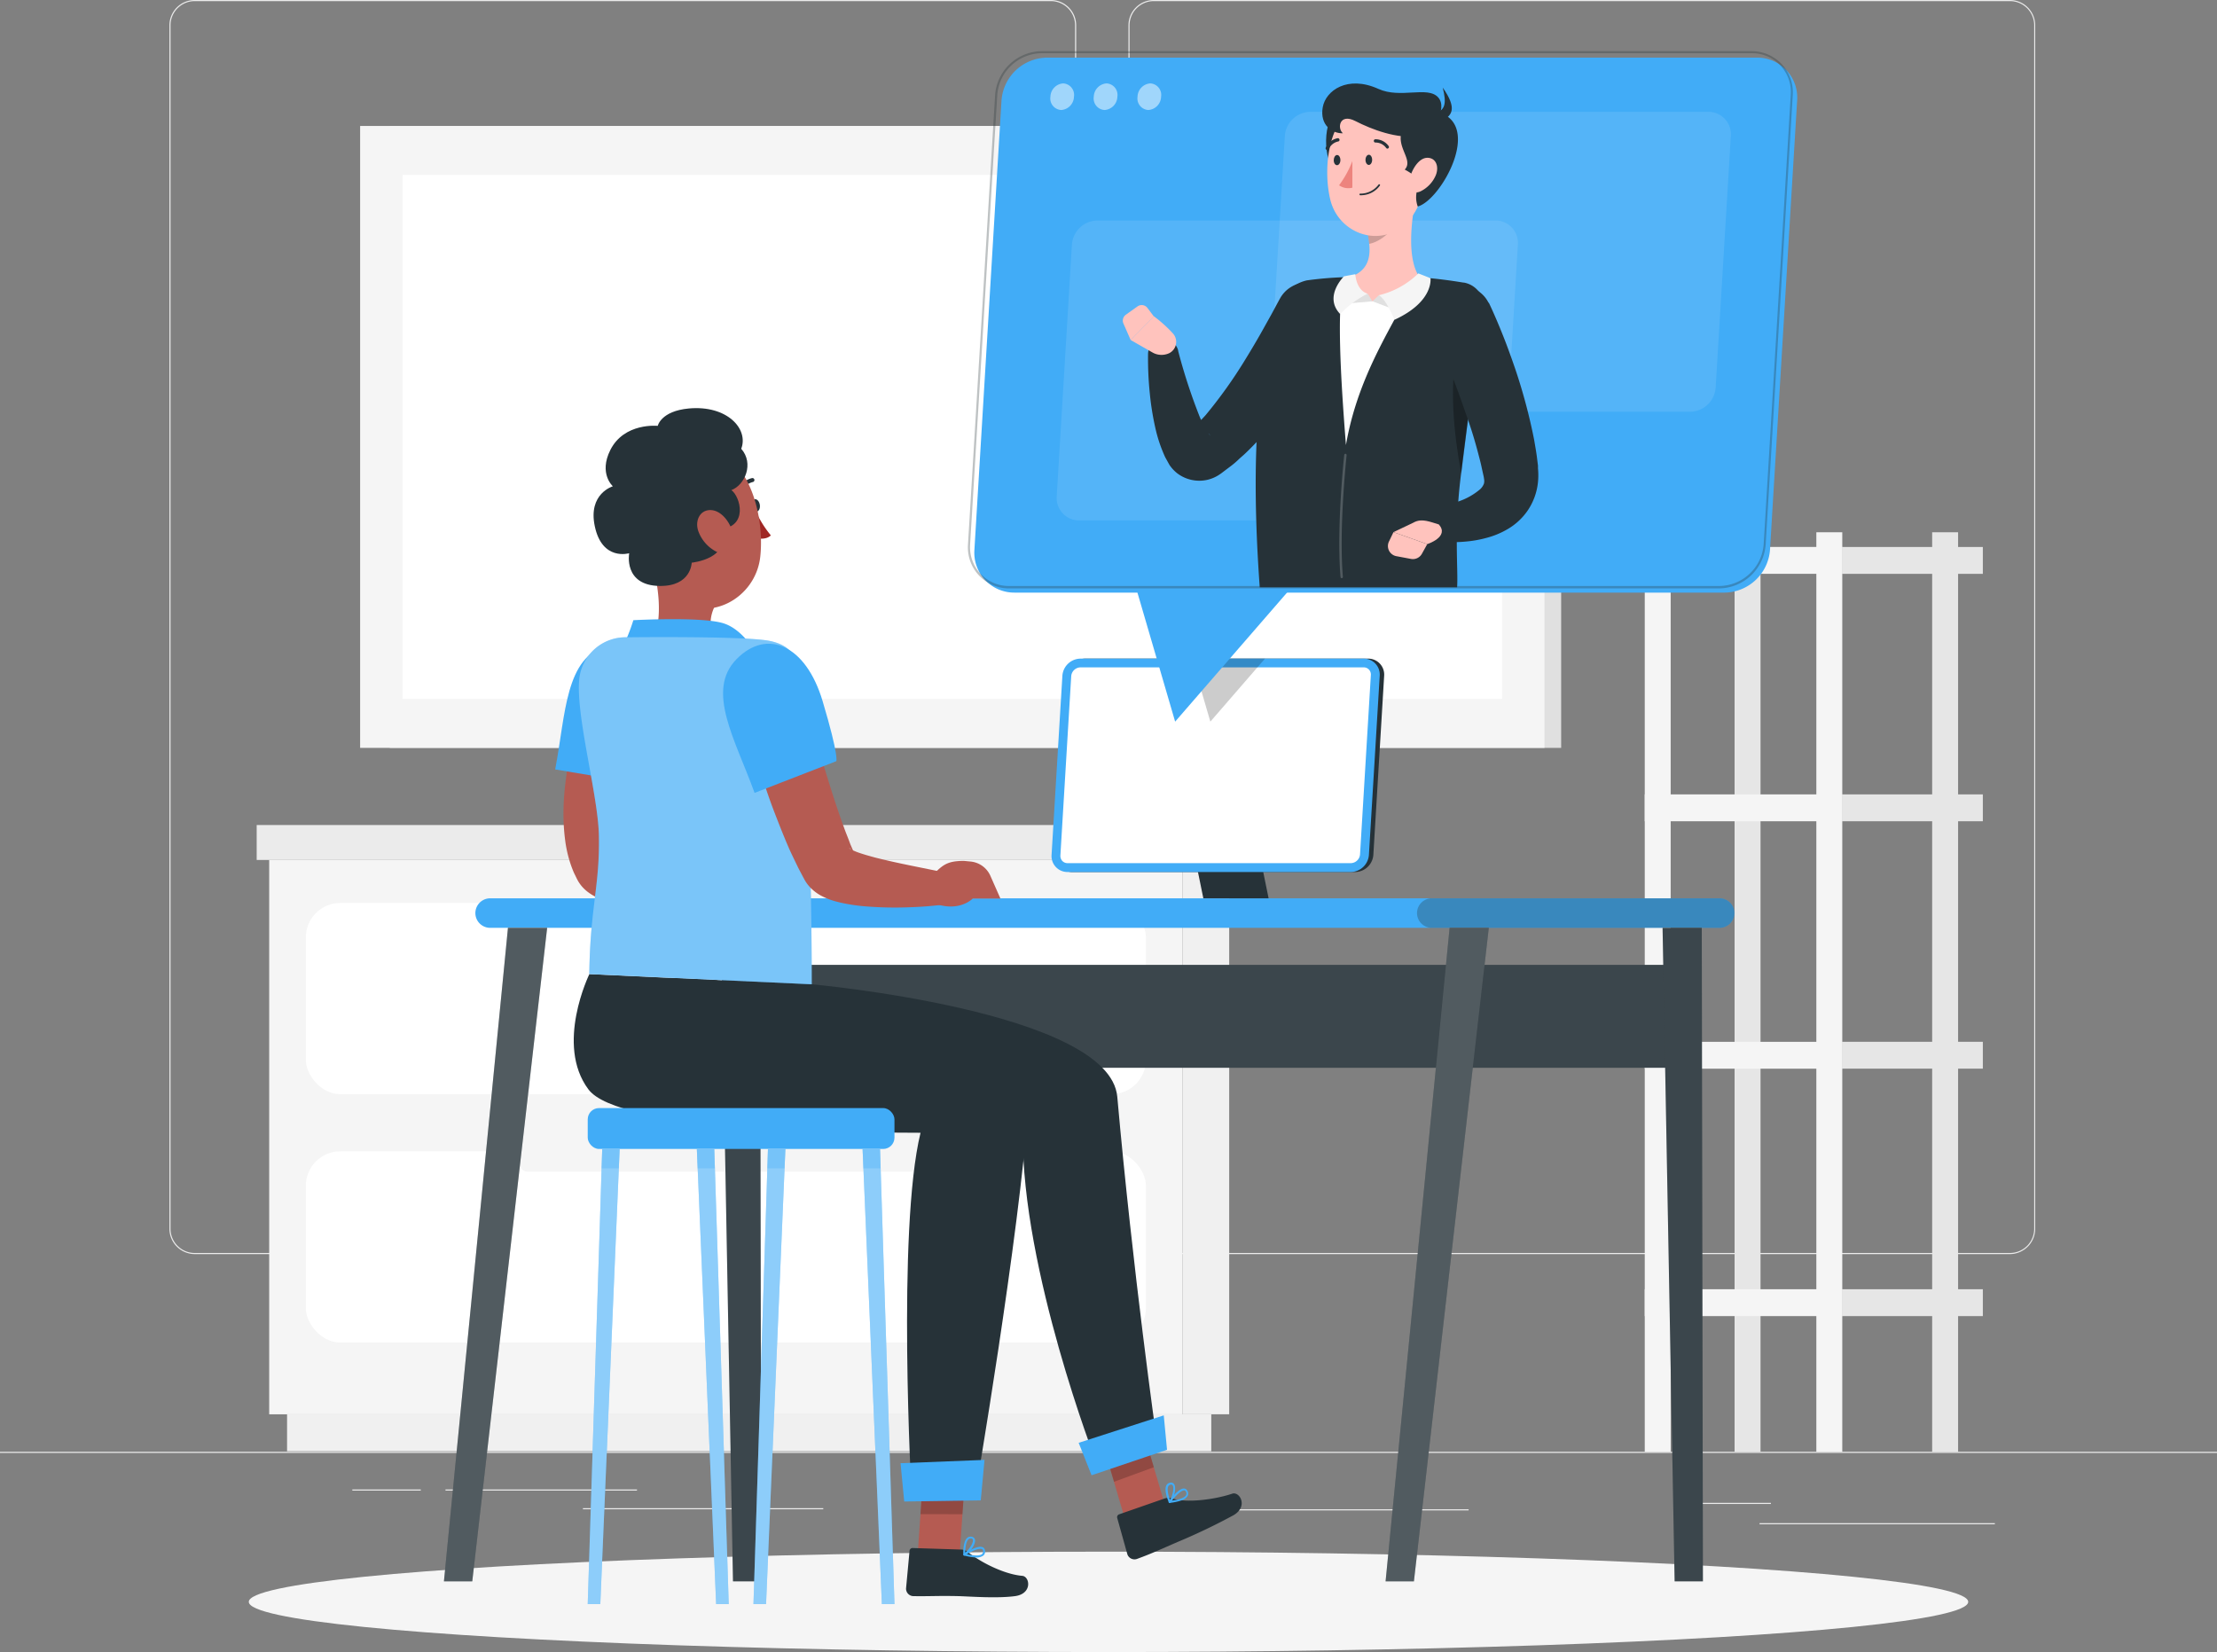 <svg xmlns="http://www.w3.org/2000/svg" viewBox="0 0 500 372.61"><rect x="0" y="0" width="500" height="372.61" fill="#808080" stroke="none"/><defs><style>.cls-1{fill:#ebebeb;}.cls-2{fill:#f0f0f0;}.cls-3{fill:#f5f5f5;}.cls-4{fill:#e0e0e0;}.cls-10,.cls-11,.cls-15,.cls-16,.cls-5{fill:#fff;}.cls-6{fill:#e6e6e6;}.cls-7{fill:#41acf7;}.cls-8,.cls-9{fill:#263238;}.cls-15,.cls-17,.cls-20,.cls-8{opacity:0.3;}.cls-10{opacity:0.1;}.cls-11,.cls-12{opacity:0.2;}.cls-13{fill:#a02724;}.cls-14{fill:#b55b52;}.cls-16{opacity:0.4;}.cls-18{opacity:0.5;}.cls-19{fill:#ffc3bd;}.cls-21{fill:#ed847e;}</style></defs><g id="Layer_2" data-name="Layer 2"><g id="Background_Complete" data-name="Background Complete"><rect class="cls-1" y="327.45" width="500" height="0.25"/><rect class="cls-1" x="396.83" y="343.54" width="53.07" height="0.25"/><rect class="cls-1" x="272.56" y="340.41" width="58.66" height="0.25"/><rect class="cls-1" x="380.2" y="338.96" width="19.19" height="0.25"/><rect class="cls-1" x="100.47" y="335.94" width="43.19" height="0.25"/><rect class="cls-1" x="79.46" y="335.94" width="15.44" height="0.25"/><rect class="cls-1" x="131.47" y="340.16" width="54.2" height="0.25"/><path class="cls-1" d="M237,282.85H43.91a5.71,5.71,0,0,1-5.7-5.71V5.71A5.71,5.71,0,0,1,43.91,0H237a5.71,5.71,0,0,1,5.71,5.71V277.14A5.71,5.71,0,0,1,237,282.85ZM43.91.25a5.46,5.46,0,0,0-5.45,5.46V277.14a5.46,5.46,0,0,0,5.45,5.46H237a5.47,5.47,0,0,0,5.46-5.46V5.71A5.47,5.47,0,0,0,237,.25Z"/><path class="cls-1" d="M453.31,282.85H260.21a5.72,5.72,0,0,1-5.71-5.71V5.71A5.72,5.72,0,0,1,260.21,0h193.1A5.71,5.71,0,0,1,459,5.71V277.14A5.71,5.71,0,0,1,453.31,282.85ZM260.21.25a5.47,5.47,0,0,0-5.46,5.46V277.14a5.47,5.47,0,0,0,5.46,5.46h193.1a5.47,5.47,0,0,0,5.46-5.46V5.71A5.47,5.47,0,0,0,453.31.25Z"/><rect class="cls-2" x="266.71" y="193.96" width="10.51" height="125.03" transform="translate(543.93 512.94) rotate(180)"/><rect class="cls-2" x="64.75" y="318.99" width="208.44" height="8.33" transform="translate(337.93 646.31) rotate(180)"/><rect class="cls-3" x="60.71" y="193.96" width="206" height="125.03"/><rect class="cls-4" x="269.18" y="186.08" width="10.86" height="7.88" transform="translate(549.23 380.03) rotate(180)"/><rect class="cls-1" x="57.89" y="186.08" width="211.3" height="7.88"/><rect class="cls-5" x="68.97" y="203.66" width="189.47" height="43.13" rx="7.78"/><rect class="cls-5" x="68.97" y="259.67" width="189.47" height="43.13" rx="7.78"/><rect class="cls-3" x="117.16" y="202.35" width="93.1" height="5.91" rx="1.77" transform="translate(327.42 410.62) rotate(180)"/><rect class="cls-3" x="117.16" y="258.36" width="93.1" height="5.91" rx="1.77" transform="translate(327.42 522.63) rotate(180)"/><rect class="cls-6" x="415.49" y="234.97" width="31.7" height="6.06"/><rect class="cls-6" x="391.2" y="120.05" width="5.85" height="207.4" transform="translate(788.25 447.5) rotate(180)"/><rect class="cls-3" x="370.93" y="234.97" width="44.56" height="6.06" transform="translate(786.43 476.01) rotate(180)"/><rect class="cls-6" x="415.49" y="290.78" width="31.7" height="6.06"/><rect class="cls-3" x="370.93" y="290.78" width="44.56" height="6.06" transform="translate(786.43 587.62) rotate(180)"/><rect class="cls-6" x="415.49" y="123.37" width="31.7" height="6.06"/><rect class="cls-3" x="370.93" y="123.37" width="44.56" height="6.06" transform="translate(786.43 252.79) rotate(180)"/><rect class="cls-6" x="415.49" y="179.17" width="31.7" height="6.06"/><rect class="cls-3" x="370.93" y="179.17" width="44.56" height="6.06" transform="translate(786.43 364.4) rotate(180)"/><rect class="cls-6" x="435.76" y="120.05" width="5.85" height="207.4" transform="translate(877.37 447.5) rotate(180)"/><rect class="cls-3" x="409.64" y="120.05" width="5.85" height="207.4" transform="translate(825.13 447.5) rotate(180)"/><rect class="cls-3" x="370.93" y="120.05" width="5.85" height="207.4" transform="translate(747.72 447.5) rotate(180)"/><rect class="cls-4" x="87.88" y="28.42" width="264.2" height="140.27" transform="translate(439.97 197.1) rotate(180)"/><rect class="cls-3" x="81.22" y="28.42" width="267.1" height="140.27" transform="translate(429.54 197.1) rotate(180)"/><rect class="cls-5" x="155.69" y="-25.43" width="118.16" height="247.96" transform="translate(313.32 -116.22) rotate(90)"/></g><g id="Shadow"><ellipse id="_Path_" data-name="&lt;Path&gt;" class="cls-3" cx="250" cy="361.29" rx="193.89" ry="11.32"/></g><g id="Desk"><path class="cls-7" d="M387.82,209.27H110.54a3.34,3.34,0,0,1-3.33-3.33h0a3.34,3.34,0,0,1,3.33-3.33H387.82a3.34,3.34,0,0,1,3.33,3.33h0A3.34,3.34,0,0,1,387.82,209.27Z"/><path class="cls-8" d="M387.82,209.27H322.91a3.34,3.34,0,0,1-3.33-3.33h0a3.34,3.34,0,0,1,3.33-3.33h64.91a3.34,3.34,0,0,1,3.33,3.33h0A3.34,3.34,0,0,1,387.82,209.27Z"/><rect class="cls-9" x="167.53" y="217.62" width="213.25" height="23.21"/><rect class="cls-10" x="167.53" y="217.62" width="213.25" height="23.21"/><polygon class="cls-9" points="377.68 356.67 384.06 356.67 383.8 209.27 374.96 209.27 377.68 356.67"/><polygon class="cls-10" points="377.68 356.67 384.06 356.67 383.8 209.27 374.96 209.27 377.68 356.67"/><polygon class="cls-9" points="318.88 356.67 312.49 356.67 326.93 209.27 335.77 209.27 318.88 356.67"/><polygon class="cls-11" points="318.88 356.67 312.49 356.67 326.93 209.27 335.77 209.27 318.88 356.67"/><polygon class="cls-9" points="165.31 356.67 171.69 356.67 171.43 209.27 162.59 209.27 165.31 356.67"/><polygon class="cls-10" points="165.31 356.67 171.69 356.67 171.43 209.27 162.59 209.27 165.31 356.67"/><polygon class="cls-9" points="106.51 356.67 100.12 356.67 114.56 209.27 123.4 209.27 106.51 356.67"/><polygon class="cls-11" points="106.51 356.67 100.12 356.67 114.56 209.27 123.4 209.27 106.51 356.67"/><polygon class="cls-9" points="286.11 202.61 271.39 202.61 265.5 173.82 280.22 173.82 286.11 202.61"/><path class="cls-9" d="M305.64,196.68H241.78a3.59,3.59,0,0,1-3.62-3.85l2.44-40.43a4.15,4.15,0,0,1,4.08-3.85h63.87a3.6,3.6,0,0,1,3.62,3.85l-2.44,40.43A4.16,4.16,0,0,1,305.64,196.68Z"/><path class="cls-7" d="M304.64,196.68H240.78a3.59,3.59,0,0,1-3.62-3.85l2.44-40.43a4.15,4.15,0,0,1,4.08-3.85h63.87a3.6,3.6,0,0,1,3.62,3.85l-2.44,40.43A4.16,4.16,0,0,1,304.64,196.68Z"/><path class="cls-5" d="M240.77,194.68a1.64,1.64,0,0,1-1.19-.5,1.69,1.69,0,0,1-.43-1.23l2.44-40.43a2.15,2.15,0,0,1,2.09-2h63.87a1.6,1.6,0,0,1,1.62,1.73l-2.44,40.43a2.14,2.14,0,0,1-2.09,2Z"/><polygon class="cls-12" points="268.82 148.55 272.97 162.76 285.29 148.55 268.82 148.55"/></g><g id="Character"><path class="cls-9" d="M169.55,114.07c.1.76.58,1.35,1.09,1.31s.83-.71.73-1.47-.58-1.36-1.08-1.31S169.46,113.3,169.55,114.07Z"/><path class="cls-13" d="M170.39,115.19a24.74,24.74,0,0,0,3.46,5.56c-1.1,1.11-3.11.65-3.11.65Z"/><path class="cls-9" d="M167,111.11a.47.47,0,0,1-.23,0,.46.46,0,0,1-.25-.59,4.35,4.35,0,0,1,3.1-2.69.45.45,0,0,1,.15.89,3.47,3.47,0,0,0-2.4,2.14A.46.46,0,0,1,167,111.11Z"/><path class="cls-14" d="M146.89,126.11l6,4.61,8.19,6.27a8.48,8.48,0,0,0-.8,3c-.29,2.3-.58,4.05,4.53,5.41a2.9,2.9,0,0,1,2.18,2.27c.2,1.35-.63,3-5.35,3.81a21.69,21.69,0,0,1-13.33-2.27c-2-1-2-2.2-1.16-4.23C149.67,139.21,148.45,131.85,146.89,126.11Z"/><path class="cls-7" d="M140,146.8a41.67,41.67,0,0,0,2.84-6.92s15.2-.83,20.22.67,8.14,8,8.14,8Z"/><path class="cls-14" d="M146.36,158.1c-.37,1.12-.78,2.49-1.17,3.76l-1.13,3.89c-.7,2.61-1.38,5.22-1.91,7.82a74.07,74.07,0,0,0-1.29,7.7,36.54,36.54,0,0,0-.22,7.17,16.17,16.17,0,0,0,.46,2.95c.06.2.11.42.18.61l.2.54v0s0,0,0,0a2.54,2.54,0,0,0-.16-.28,4.79,4.79,0,0,0-.33-.42,3.67,3.67,0,0,0-.44-.42c-.2-.13-.23-.11-.19-.06a4.91,4.91,0,0,0,.94.53c.45.2,1,.4,1.55.59,1.13.37,2.38.73,3.67,1.06,5.16,1.31,10.79,2.32,16.28,3.49L162.6,204a85.37,85.37,0,0,1-8.84.72,79.93,79.93,0,0,1-9-.15A40.82,40.82,0,0,1,140,204c-.82-.15-1.67-.33-2.57-.57a16.45,16.45,0,0,1-3-1.11,11.33,11.33,0,0,1-2-1.25,9.1,9.1,0,0,1-1.21-1.16,9.62,9.62,0,0,1-.64-.86c-.1-.16-.21-.33-.3-.51l-.13-.24-.69-1.41c-.21-.47-.38-.92-.56-1.39a28.11,28.11,0,0,1-1.36-5.4c-1-7-.21-13.15.83-19.18.56-3,1.22-5.95,2-8.85.4-1.46.82-2.9,1.27-4.33s.93-2.81,1.51-4.38Z"/><path class="cls-7" d="M137.11,145.56c9.45-2.5,15.06,5.24,11.86,18s-4.27,13.24-4.27,13.24l-19.49-3.26C127.61,161,127.42,148.11,137.11,145.56Z"/><path class="cls-14" d="M167.64,194.31l-1.47-.14c-4.18,0-4.9,1.15-7.47,3.54l-1,5.25c6.75,3.46,10.37-.33,10.38-.33h6.25l-2.2-5A5.48,5.48,0,0,0,167.64,194.31Z"/><path class="cls-14" d="M144.31,116.17c1.7,9.11,2.23,14.53,7.45,18.6,7.84,6.11,18.64.3,19.7-9.18.95-8.54-2-22-11.42-24.39A12.87,12.87,0,0,0,144.31,116.17Z"/><path class="cls-9" d="M162.36,119.35c6.5-.52,4.6-7.37,2.59-8.81,3.05-1.15,5.15-6,2.22-9.32,1.72-4.48-3.2-9.89-11.83-9.09-6.3.59-7,3.92-7,3.92s-7.55-.8-10.69,5.44c-2.68,5.34.57,8.19.57,8.19s-5.64,1.64-4.08,9c1.66,7.94,7.76,6.1,7.76,6.1s-1.37,7.27,6.88,7.38c7.13.09,7.22-5.25,7.22-5.25S165.24,126,162.36,119.35Z"/><path class="cls-14" d="M157.52,119.88a8.45,8.45,0,0,0,4,4.53c2.38,1.22,4.2-1.31,3.78-3.9-.38-2.33-2.41-5.32-4.92-5.46S156.63,117.46,157.52,119.88Z"/><polygon class="cls-14" points="254.47 345.22 263.36 341.61 257.08 320.25 248.19 323.86 254.47 345.22"/><polygon class="cls-12" points="251.24 334.21 260.22 330.92 257.08 320.25 248.19 323.86 251.24 334.21"/><path class="cls-9" d="M262.59,338l-10.17,3.54a.68.68,0,0,0-.45.85l2.3,8.22a1.7,1.7,0,0,0,2.15,1c3.51-1.29,4.93-2,9.27-3.87a137,137,0,0,0,12.52-6c3.39-2,1.35-5.41-.3-4.85-3.91,1.32-10.32,2.17-13.57,1.06A2.76,2.76,0,0,0,262.59,338Z"/><path class="cls-9" d="M183.07,222s67.19,6.05,68.91,25.38c3.5,39.33,8.87,77.25,8.87,77.25l-13.67,5s-16.73-43.21-16.51-74c-19.38-5.47-70.34,2.56-78.67-12.39-7.36-13.19-.9-22.67-.9-22.67Z"/><polygon class="cls-7" points="246.18 332.74 263.2 326.99 262.46 319.23 243.27 325.42 246.18 332.74"/><path class="cls-7" d="M266.34,338.45a12.31,12.31,0,0,1-2.52.52.22.22,0,0,1-.22-.11.23.23,0,0,1,0-.24c.22-.31,2.18-2.95,3.43-2.9a.84.84,0,0,1,.7.43,1.21,1.21,0,0,1,.13,1.23A2.52,2.52,0,0,1,266.34,338.45Zm-2,0c1.73-.24,2.91-.7,3.18-1.27a.8.8,0,0,0-.11-.81.38.38,0,0,0-.34-.21C266.35,336.14,265.11,337.43,264.29,338.46Z"/><path class="cls-7" d="M263.87,339h-.11a.23.23,0,0,1-.17-.13c0-.11-1.15-2.64-.55-3.84a1.13,1.13,0,0,1,.79-.6.84.84,0,0,1,1,.37c.55.91-.14,3.27-.85,4.12Zm0-4.1a.65.65,0,0,0-.39.34c-.36.72.08,2.23.41,3.08.55-.93.95-2.68.59-3.28-.07-.12-.19-.24-.51-.17Z"/><polygon class="cls-14" points="206.9 351.57 216.4 351.12 217.95 328.68 208.45 329.13 206.9 351.57"/><path class="cls-9" d="M216.62,349.49l-10.76-.34a.68.68,0,0,0-.73.64l-.79,8.49A1.69,1.69,0,0,0,206,360c3.75.06,5.54-.11,10.27,0,2.91.1,8.64.53,12.63,0s3.38-4.44,1.64-4.58c-4.11-.34-9.62-3.18-12.25-5.39A2.78,2.78,0,0,0,216.62,349.49Z"/><path class="cls-7" d="M220,351.27a12.12,12.12,0,0,1-2.54-.42.26.26,0,0,1-.17-.18.25.25,0,0,1,.1-.23c.31-.2,3.08-2,4.24-1.47a.83.83,0,0,1,.5.65,1.24,1.24,0,0,1-.32,1.2A2.57,2.57,0,0,1,220,351.27Zm-1.92-.73c1.7.4,3,.38,3.43-.05a.79.79,0,0,0,.18-.79.41.41,0,0,0-.24-.32C220.79,349.11,219.17,349.87,218,350.54Z"/><path class="cls-7" d="M217.47,350.85l-.11,0a.24.24,0,0,1-.11-.19c0-.11-.13-2.88.86-3.78a1.15,1.15,0,0,1,1-.28.87.87,0,0,1,.79.7c.18,1.05-1.31,3-2.28,3.55A.2.2,0,0,1,217.47,350.85ZM218.9,347a.69.69,0,0,0-.49.19c-.59.53-.72,2.11-.72,3,.85-.68,1.85-2.17,1.73-2.86,0-.13-.1-.29-.42-.34Z"/><polygon class="cls-12" points="208.45 329.14 217.96 328.69 217.06 341.52 207.59 341.5 208.45 329.14"/><path class="cls-9" d="M160.75,221S233.15,232,232,248.71c-2.07,30-12.13,88.64-12.13,88.64l-14.26.2s-3.37-60.14,2-82.06c-17.81,0-68.05-.62-74.9-9.78-7.58-10.11.21-26,.21-26Z"/><polygon class="cls-7" points="203.93 338.66 221.19 338.4 222.04 329.27 203.1 330.02 203.93 338.66"/><path class="cls-7" d="M173.5,144.54c-5.83-1.13-32.12-.8-32.12-.8A10.5,10.5,0,0,0,130.66,153c-.92,8.11,4.23,26.23,4.41,35.47.22,11.35-1.95,15.95-2.17,31.22L183.07,222c0-30.73-1.34-56.17-2.55-68.37C180.09,149.39,179.33,145.68,173.5,144.54Z"/><path class="cls-15" d="M173.5,144.54c-5.83-1.13-32.12-.8-32.12-.8A10.5,10.5,0,0,0,130.66,153c-.92,8.11,4.23,26.23,4.41,35.47.22,11.35-1.95,15.95-2.17,31.22L183.07,222c0-30.73-1.34-56.17-2.55-68.37C180.09,149.39,179.33,145.68,173.5,144.54Z"/><path class="cls-14" d="M180.37,154.23c1.57,5.4,3.15,10.94,4.78,16.37s3.3,10.87,5.18,16c.46,1.31,1,2.53,1.44,3.79l.77,1.77.1.22,0,.11,0,.05v0l0-.07a3.9,3.9,0,0,0-.64-.85c-.34-.33-.47-.35-.5-.35a2.73,2.73,0,0,0,.76.47,14.29,14.29,0,0,0,1.51.61c1.13.39,2.4.74,3.69,1.09,5.23,1.33,10.94,2.35,16.5,3.54l-.18,6.93a87.7,87.7,0,0,1-9,.73,82.58,82.58,0,0,1-9.14-.18,40.81,40.81,0,0,1-4.82-.62c-.84-.16-1.71-.35-2.65-.62a15.22,15.22,0,0,1-3.2-1.32,10.14,10.14,0,0,1-2.2-1.7,8.43,8.43,0,0,1-1.28-1.71l-.34-.63-1.13-2.14c-.66-1.4-1.38-2.82-2-4.21-1.23-2.8-2.31-5.58-3.39-8.37s-2-5.58-2.93-8.39c-1.85-5.62-3.52-11.2-5-17Z"/><path class="cls-7" d="M166.12,148.66c6.86-7,15.63-3.18,19.4,9.46s3.09,13.56,3.09,13.56l-18.43,7.15C165.83,166.78,159.1,155.79,166.12,148.66Z"/><path class="cls-14" d="M218.86,194.31l-1.47-.14c-4.18,0-4.89,1.15-7.46,3.54L209,203c6.75,3.46,10.37-.33,10.37-.33h6.26l-2.21-5A5.46,5.46,0,0,0,218.86,194.31Z"/><rect class="cls-7" x="132.55" y="249.92" width="69.18" height="9.22" rx="2.55" transform="translate(334.28 509.06) rotate(180)"/><polygon class="cls-7" points="135.39 361.8 132.55 361.8 135.82 259.14 139.75 259.14 135.39 361.8"/><polygon class="cls-16" points="135.39 361.8 132.55 361.8 135.82 259.14 139.75 259.14 135.39 361.8"/><polygon class="cls-7" points="161.51 361.8 164.35 361.8 161.09 259.14 157.16 259.14 161.51 361.8"/><polygon class="cls-16" points="161.51 361.8 164.35 361.8 161.09 259.14 157.16 259.14 161.51 361.8"/><polygon class="cls-7" points="172.77 361.8 169.93 361.8 173.2 259.14 177.13 259.14 172.77 361.8"/><polygon class="cls-16" points="172.77 361.8 169.93 361.8 173.2 259.14 177.13 259.14 172.77 361.8"/><polygon class="cls-7" points="198.89 361.8 201.73 361.8 198.47 259.14 194.54 259.14 198.89 361.8"/><polygon class="cls-16" points="198.89 361.8 201.73 361.8 198.47 259.14 194.54 259.14 198.89 361.8"/><g class="cls-17"><polygon class="cls-7" points="135.82 259.13 139.75 259.13 139.56 263.5 135.68 263.5 135.82 259.13"/><polygon class="cls-7" points="161.22 263.5 157.34 263.5 157.16 259.13 161.08 259.13 161.22 263.5"/><polygon class="cls-7" points="177.12 259.13 176.94 263.5 173.06 263.5 173.2 259.13 177.12 259.13"/><polygon class="cls-7" points="198.61 263.5 194.72 263.5 194.54 259.13 198.47 259.13 198.61 263.5"/></g></g><g id="Telecommuting"><path class="cls-7" d="M389,133.66H228.83a9,9,0,0,1-9.07-9.65l6.11-101.37A10.42,10.42,0,0,1,236.11,13H396.24a9,9,0,0,1,9.07,9.65L399.19,124A10.42,10.42,0,0,1,389,133.66Z"/><polygon class="cls-7" points="250.26 112.22 265.03 162.76 308.85 112.22 250.26 112.22"/><path class="cls-10" d="M381.19,92.87H291.43a5.06,5.06,0,0,1-5.09-5.41l3.43-56.82a5.85,5.85,0,0,1,5.74-5.42h89.76a5.06,5.06,0,0,1,5.09,5.42l-3.43,56.82A5.85,5.85,0,0,1,381.19,92.87Z"/><path class="cls-10" d="M333.17,117.38H243.4a5.05,5.05,0,0,1-5.08-5.41l3.43-56.83a5.84,5.84,0,0,1,5.73-5.41h89.77a5.05,5.05,0,0,1,5.08,5.41L338.9,112A5.84,5.84,0,0,1,333.17,117.38Z"/><g class="cls-18"><path class="cls-5" d="M242.21,21.81a3.08,3.08,0,0,1-2.87,3,2.6,2.6,0,0,1-2.44-3,3.09,3.09,0,0,1,2.87-3A2.6,2.6,0,0,1,242.21,21.81Z"/><path class="cls-5" d="M252,21.81a3.09,3.09,0,0,1-2.87,3,2.6,2.6,0,0,1-2.45-3,3.1,3.1,0,0,1,2.87-3A2.6,2.6,0,0,1,252,21.81Z"/><path class="cls-5" d="M261.86,21.81a3.08,3.08,0,0,1-2.87,3,2.6,2.6,0,0,1-2.44-3,3.09,3.09,0,0,1,2.87-3A2.6,2.6,0,0,1,261.86,21.81Z"/></g><path class="cls-8" d="M387.76,132.71H227.63a9.25,9.25,0,0,1-9.32-9.91l6.12-101.37a10.66,10.66,0,0,1,10.48-9.89H395a9.27,9.27,0,0,1,9.32,9.92l-6.11,101.37A10.66,10.66,0,0,1,387.76,132.71ZM234.91,12a10.15,10.15,0,0,0-10,9.42l-6.12,101.37a8.75,8.75,0,0,0,8.82,9.38H387.76a10.16,10.16,0,0,0,10-9.41l6.11-101.37A8.75,8.75,0,0,0,395,12Z"/><path class="cls-9" d="M301.05,73.46c-.68,1.44-1.3,2.66-2,4s-1.4,2.53-2.12,3.78c-1.47,2.49-3,5-4.64,7.34-.83,1.2-1.68,2.38-2.54,3.57S288,94.45,287,95.59a71.48,71.48,0,0,1-6.11,6.64c-.55.53-1.15,1-1.73,1.57a19.44,19.44,0,0,1-1.82,1.51l-1.92,1.45s-.35.25-.59.4a8,8,0,0,1-.81.45,8.19,8.19,0,0,1-1.72.61,8.22,8.22,0,0,1-6.81-1.48,8.61,8.61,0,0,1-1.29-1.27l-.27-.35-.13-.18-.05-.08-.18-.32-.72-1.3c-.22-.42-.37-.82-.55-1.23a32.39,32.39,0,0,1-1.54-4.65,62.44,62.44,0,0,1-1.46-8.79,75.88,75.88,0,0,1-.38-8.68A3.45,3.45,0,0,1,265.7,79l0,.11a127,127,0,0,0,4.91,15,24.36,24.36,0,0,0,1.55,3c.13.21.26.44.39.62s.26.31.38.46l.09.12,0,0-.05-.08-.11-.15a3.12,3.12,0,0,0-.54-.55A3.56,3.56,0,0,0,271,96.9a3.34,3.34,0,0,0-1.51,0,3.48,3.48,0,0,0-.75.25,2.47,2.47,0,0,0-.36.19c-.1.05-.3.2-.17.09l1.25-1.21c.42-.38.83-.84,1.24-1.29s.83-.87,1.23-1.33a105.75,105.75,0,0,0,8.92-12.51c1.37-2.23,2.72-4.5,4-6.8l1.93-3.46,1.83-3.39.1-.17a6.9,6.9,0,0,1,12.31,6.21Z"/><path class="cls-19" d="M259.87,79.47,255,76.69l5.24-5.35a30.2,30.2,0,0,1,4.25,3.82,2.85,2.85,0,0,1-.8,4.5h0A4.11,4.11,0,0,1,259.87,79.47Z"/><path class="cls-19" d="M253.89,71l2.65-1.89a1.63,1.63,0,0,1,2.25.35l1.45,1.93L255,76.69l-1.65-3.76A1.64,1.64,0,0,1,253.89,71Z"/><path class="cls-5" d="M290.56,69a7.41,7.41,0,0,1,5.78-5.15,45.15,45.15,0,0,1,5.89-.91,159.79,159.79,0,0,1,17.89.33c3.12.21,6.31.65,8.85,1.07h.09a5.14,5.14,0,0,1,4.24,5.91c-1.25,7.22-4.92,19.77-5.32,31.63-.53,15.55-.29,24.51-.56,28.26l-40.05-.77C284.58,91.32,288.05,77.59,290.56,69Z"/><path class="cls-9" d="M330.12,63.73H330c-2.68-.44-6-.91-9.33-1.13l-1.78-.11c-1.75,7.25-12.18,19.42-15.34,37.89-1.22-15.43-2.16-31.56-.37-37.86a80,80,0,0,0-8.46.72,8.61,8.61,0,0,0-6.34,5.9c-2.46,7.24-7.16,23.46-4.27,63.33h44.51c.29-4-.75-12.4.86-25.32,1.55-12.53,3.78-29.56,5.09-37.17A5.44,5.44,0,0,0,330.12,63.73Z"/><path class="cls-11" d="M302.6,130.4a.26.26,0,0,1-.27-.24c-.94-11.25.82-27.41.84-27.57a.27.27,0,0,1,.29-.24.28.28,0,0,1,.24.3c0,.16-1.78,16.27-.84,27.46a.26.26,0,0,1-.24.29Z"/><path class="cls-20" d="M328.56,79.56c-1.65,7.48-.77,17.84,1,27.29,1.31-10.61,3.1-24.38,4.41-32.9C332.14,72.73,329.87,73.59,328.56,79.56Z"/><path class="cls-19" d="M303.08,62.88c5.19-1.14,6.09-4.34,5.72-7.88a23,23,0,0,0-.43-2.64l6.48-5.29,4.77-3.88c-1.3,5.74-2.73,16.2,1.19,20.12,0,0-3.2,5.25-12.1,4.61C301.19,67.37,303.08,62.88,303.08,62.88Z"/><polygon class="cls-4" points="310.97 66.59 309.53 67.96 314.13 69.69 313.53 67.94 310.97 66.59"/><path class="cls-3" d="M314.49,72.13s-1.81-4.58-3.52-5.54a19,19,0,0,0,8.91-4.93l2.73,1.08S323.47,68,314.49,72.13Z"/><polygon class="cls-4" points="308.45 66.24 309.53 67.96 304.69 68.38 305.66 66.85 308.45 66.24"/><path class="cls-3" d="M302.26,70.84a21.79,21.79,0,0,1,6.19-4.6c-2.63-.78-2.79-4.4-2.79-4.4l-2.55.48S298.43,66.88,302.26,70.84Z"/><path class="cls-12" d="M308.37,52.36A23,23,0,0,1,308.8,55c2.42-.44,5.66-3,6-5.45a11.22,11.22,0,0,0,.07-2.48Z"/><path class="cls-9" d="M300.5,26.18c-2.32,2.86-2.1,13.17,2.81,13.29S304.72,21,300.5,26.18Z"/><path class="cls-19" d="M321.65,33.69c-.49,7.81-.39,12.4-4.33,16.44C311.4,56.2,301.8,52.71,300,44.94c-1.65-7-.57-18.59,7.06-21.76A10.53,10.53,0,0,1,321.65,33.69Z"/><path class="cls-9" d="M317.81,27.18c-4.91,4.88,1.47,8.45-1,11.07,4.63,2.42,2.93,4.2,2.93,4.2a6.08,6.08,0,0,0,0,4.12c5.22-1.35,14.91-18.68,4.33-21.35C317.74,28.06,317.81,27.18,317.81,27.18Z"/><path class="cls-9" d="M319.82,30.68c-4.65.73-10.5-1.5-14.13-3.37s-4.16,1.66-2.82,2.75c-2.33.08-5.28-1.77-4.55-5.88.67-3.75,5.58-7.29,12.57-4.12,4.95,2.24,11.05-.71,13.43,1.87S322.92,30.2,319.82,30.68Z"/><path class="cls-9" d="M323,25.6c3.12-.42,3.25-2.38,2.38-5.84,3.37,4.8,2,6.26,0,7.42C323.15,26.43,323,25.6,323,25.6Z"/><path class="cls-19" d="M323.75,39.67a7.13,7.13,0,0,1-3.41,3.5c-1.93.86-2.91-.91-2.39-3,.47-1.88,2-4.6,4-4.58S324.62,37.74,323.75,39.67Z"/><path class="cls-9" d="M309.46,36.05c0,.63-.34,1.15-.75,1.15s-.75-.51-.75-1.14.34-1.15.75-1.16S309.46,35.41,309.46,36.05Z"/><path class="cls-9" d="M302.3,36.11c0,.63-.34,1.15-.76,1.15s-.75-.5-.74-1.14.33-1.15.75-1.16S302.3,35.47,302.3,36.11Z"/><path class="cls-21" d="M305,36.33a23,23,0,0,1-3,5.46,3.63,3.63,0,0,0,3,.54Z"/><path class="cls-9" d="M307.52,44a5.24,5.24,0,0,0,3.67-2.12.19.19,0,1,0-.31-.21,5.06,5.06,0,0,1-4.1,2,.17.17,0,0,0-.18.19.19.19,0,0,0,.19.18A5.58,5.58,0,0,0,307.52,44Z"/><path class="cls-9" d="M312.93,33.52a.36.36,0,0,0,.17-.07.36.36,0,0,0,.07-.52,3.65,3.65,0,0,0-3-1.52.36.36,0,0,0-.33.4.37.37,0,0,0,.41.34,2.92,2.92,0,0,1,2.37,1.22A.36.36,0,0,0,312.93,33.52Z"/><path class="cls-9" d="M299.4,33.82a.33.33,0,0,0,.28-.2,3,3,0,0,1,2.11-1.71.36.36,0,0,0,.31-.42.38.38,0,0,0-.42-.32h0A3.74,3.74,0,0,0,299,33.28a.39.39,0,0,0,.17.51A.44.44,0,0,0,299.4,33.82Z"/><path class="cls-9" d="M335.76,68.24c1.22,2.57,2.24,5,3.24,7.51s1.89,5,2.78,7.6A127,127,0,0,1,346,99.22c.23,1.39.49,2.76.66,4.19l.13,1.06.07.53,0,.27,0,.37a16.09,16.09,0,0,1,0,3.1,13.89,13.89,0,0,1-2.27,6.33,14.08,14.08,0,0,1-4.54,4.25,18.67,18.67,0,0,1-4.82,2,25.75,25.75,0,0,1-4.6.82,31.12,31.12,0,0,1-4.41.11,34.14,34.14,0,0,1-4.38-.46,3.44,3.44,0,0,1-.18-6.75l.36-.08c1-.23,2.31-.51,3.43-.81s2.26-.65,3.32-1a14.8,14.8,0,0,0,5.05-2.81,3.23,3.23,0,0,0,.87-1.31,2.72,2.72,0,0,0,0-1.07,6.38,6.38,0,0,0-.15-.8l-.36-1.63c-.23-1.15-.56-2.32-.86-3.49-.62-2.34-1.32-4.7-2.12-7s-1.62-4.71-2.49-7.06-1.79-4.7-2.72-7-1.91-4.73-2.84-6.91l0-.1a6.9,6.9,0,0,1,12.58-5.65Z"/><path class="cls-19" d="M318.68,117.92l-4.41,2.1,7.62,2.7s5.08-1.61,2.62-4.43l-1.37-.43C320.94,117.17,319.86,117.25,318.68,117.92Z"/><path class="cls-19" d="M314.86,125.43l3.35.63a2.32,2.32,0,0,0,2.46-1.14l1.22-2.2-7.62-2.7-1,2.08A2.33,2.33,0,0,0,314.86,125.43Z"/></g></g></svg>
